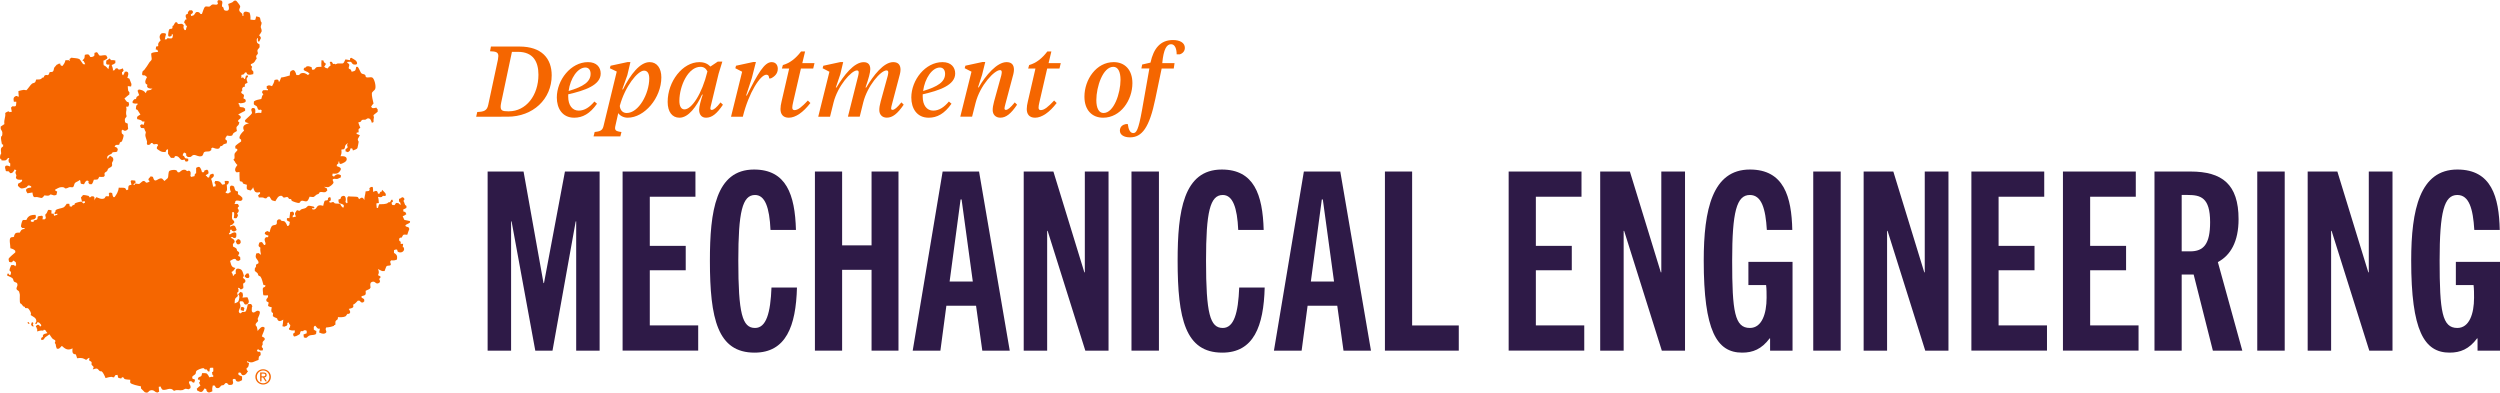 <?xml version="1.0" encoding="utf-8"?>
<!-- Generator: Adobe Illustrator 27.0.0, SVG Export Plug-In . SVG Version: 6.00 Build 0)  -->
<svg version="1.1" xmlns="http://www.w3.org/2000/svg" xmlns:xlink="http://www.w3.org/1999/xlink" x="0px" y="0px"
	 viewBox="0 0 1116.74 175.41" style="enable-background:new 0 0 1116.74 175.41;" xml:space="preserve">
<style type="text/css">
	.st0{fill:#F56600;}
	.st1{fill:#2E1A47;}
</style>
<g id="Text">
	<g>
		<g>
			<g>
				<path class="st0" d="M213.19,50.03c2.99-0.13,4.38-0.58,4.91-3.21l4.33-20.23c0.09-0.58,0.18-1.25,0.18-1.56
					c0-1.7-1.03-2.05-3.71-2.14l0.4-2.1h12.72c10,0,14.42,5.36,14.42,12.86c0,10.72-8.44,18.48-19.69,18.48H212.7L213.19,50.03z
					 M228.68,23.15l-4.82,22.77c-0.18,0.8-0.22,1.43-0.22,1.79c0,1.65,0.85,2.01,3.3,2.01h0.36c7.68,0,13.22-7.1,13.22-16.34
					c0-5.71-2.28-10.22-9.15-10.22H228.68z"/>
				<path class="st0" d="M253.82,42.13v1.07c0,3.75,1.79,6.21,4.69,6.21c2.63,0,4.87-1.52,7.01-4.06l1.16,0.98
					c-3.17,4.51-6.47,6.25-10.18,6.25c-5.36,0-7.77-4.24-7.77-9.02c0-7.81,6.25-15.81,13.93-15.81c3.84,0,5.67,2.28,5.67,5.09
					C268.33,38.02,261.27,40.43,253.82,42.13z M254,40.65c6.61-1.96,9.82-4.11,9.82-7.68c0-1.56-0.76-2.81-2.32-2.81
					C258.06,30.16,254.75,34.94,254,40.65z"/>
				<path class="st0" d="M278.28,39.94c3.39-6.79,7.63-12.19,11.92-12.19c3.3,0,5.22,2.77,5.22,6.79c0,9.24-7.55,18.04-15.05,18.04
					c-1.92,0-3.48-0.98-4.2-2.05l-1.21,5.36c-0.13,0.54-0.22,1.03-0.22,1.38c0.04,1.29,1.21,1.47,2.86,1.7l-0.49,1.96h-11.97
					l0.49-1.96c2.1-0.27,3.44-0.49,3.93-2.54l5.94-24.47l-3.08-1.47l0.31-1.12l7.63-1.65h1.25l-1.38,5.85l-2.28,6.38H278.28z
					 M276.85,47.31c0.18,1.83,1.25,3.17,3.08,3.17c5.36,0,10.05-8.57,10.09-15.4c0-2.32-0.85-3.53-2.32-3.53
					C284.89,31.55,279.22,38.51,276.85,47.31z"/>
				<path class="st0" d="M320.61,27.53h2.05l-1.65,5.36l-3.3,13.62c-0.22,0.85-0.4,1.56-0.4,1.92c0,0.45,0.22,0.67,0.62,0.67
					c0.85,0,2.1-0.98,3.93-3.35l1.07,1.03c-2.77,4.11-4.96,5.8-7.55,5.8c-2.01,0-3.08-1.43-3.08-3.57c0-1.38,0.8-4.38,1.61-6.74
					h-0.31c-2.5,5.4-6.07,10.31-10.09,10.31c-3.26,0-5.27-2.63-5.27-7.05c0-9.24,6.74-17.77,14.15-17.77c2.23,0,3.71,0.71,4.96,1.96
					L320.61,27.53z M316.01,31.9c-0.71-1.38-1.65-2.05-3.12-2.05c-5.45,0-9.38,8.39-9.42,15.22c0,2.28,0.76,3.79,2.28,3.79
					C308.95,48.87,313.55,42.04,316.01,31.9z"/>
				<path class="st0" d="M333.6,42.66c4.91-9.82,7.86-14.91,11.07-14.91c1.96,0,2.77,1.43,2.77,2.99c0,2.14-1.43,3.48-3.12,4.29
					h-0.76c0-0.85-0.22-1.65-1.25-1.65c-2.59,0-7.77,7.72-10.49,18.75h-5.27l4.96-20.09l-3.04-1.56l0.31-1.12l7.63-1.65h1.25
					l-1.83,7.19l-2.54,7.77H333.6z"/>
				<path class="st0" d="M354.31,45.57c-0.27,1.16-0.4,1.88-0.4,2.5c0,0.67,0.27,1.12,0.98,1.12c1.56,0,3.3-1.43,5.98-4.29
					l1.12,1.12c-3.17,4.15-6.61,6.56-9.64,6.56c-2.63,0-3.71-1.65-3.71-3.88c0-1.07,0.18-2.05,0.49-3.39l3.39-14.69h-3.26l0.45-1.56
					c3.26-0.94,5.76-2.99,8.13-6.07h1.79l-1.25,5.22h5.45l-0.58,2.41h-5.49L354.31,45.57z"/>
				<path class="st0" d="M386.95,39.09c3.17-5.4,7.77-11.34,12.05-11.34c2.32,0,3.26,1.34,3.26,3.39c0,0.58-0.13,1.43-0.27,1.96
					l-3.53,13.39c-0.22,0.85-0.4,1.56-0.4,1.92c0,0.45,0.22,0.67,0.62,0.67c0.85,0,2.05-0.98,3.97-3.35l1.03,1.03
					c-2.81,4.11-5,5.8-7.55,5.8c-2.05,0-3.35-1.38-3.35-3.39c0-1.07,0.18-2.19,0.62-3.84l3.17-11.52c0.13-0.58,0.22-1.12,0.22-1.47
					c0-0.58-0.22-0.89-0.8-0.89c-2.5,0-8.53,6.83-10.4,14.38l-1.56,6.3h-5.27l4.6-18.31c0.13-0.58,0.22-1.12,0.22-1.47
					c0-0.58-0.22-0.89-0.8-0.89c-2.41,0-8.57,6.83-10.45,14.38l-1.56,6.3h-5.27l5-20.09l-3.04-1.56l0.31-1.12l7.63-1.65h1.25
					l-1.29,5.45l-2.01,5.94h0.31c3.21-5.4,7.81-11.34,12.14-11.34c2.23,0,2.95,1.38,2.95,3.13c0,1.47-0.71,4.11-2.14,8.21H386.95z"
					/>
				<path class="st0" d="M412.17,42.13v1.07c0,3.75,1.79,6.21,4.69,6.21c2.63,0,4.87-1.52,7.01-4.06l1.16,0.98
					c-3.17,4.51-6.47,6.25-10.18,6.25c-5.36,0-7.77-4.24-7.77-9.02c0-7.81,6.25-15.81,13.93-15.81c3.84,0,5.67,2.28,5.67,5.09
					C426.68,38.02,419.63,40.43,412.17,42.13z M412.35,40.65c6.61-1.96,9.82-4.11,9.82-7.68c0-1.56-0.76-2.81-2.32-2.81
					C416.42,30.16,413.11,34.94,412.35,40.65z"/>
				<path class="st0" d="M438.69,33.42l-1.83,5.63h0.31c3.13-5.4,8.17-11.3,12.46-11.3c2.37,0,3.3,1.34,3.3,3.39
					c0,0.58-0.13,1.38-0.27,1.96L449.1,46.5c-0.22,0.85-0.4,1.56-0.4,1.92c0,0.45,0.22,0.67,0.62,0.67c0.85,0,2.05-0.98,3.97-3.35
					l1.03,1.03c-2.77,4.11-4.96,5.8-7.5,5.8c-2.05,0-3.39-1.38-3.39-3.39c0-1.07,0.18-2.19,0.62-3.84l3.21-11.61
					c0.13-0.58,0.22-1.12,0.22-1.47c0-0.62-0.22-0.94-0.8-0.94c-2.41,0-8.84,6.61-10.89,14.64l-1.56,6.16h-5.27l5-20.09l-3.04-1.56
					l0.31-1.12l7.63-1.65h1.25L438.69,33.42z"/>
				<path class="st0" d="M464.32,45.57c-0.27,1.16-0.4,1.88-0.4,2.5c0,0.67,0.27,1.12,0.98,1.12c1.56,0,3.3-1.43,5.98-4.29
					l1.12,1.12c-3.17,4.15-6.61,6.56-9.64,6.56c-2.63,0-3.71-1.65-3.71-3.88c0-1.07,0.18-2.05,0.49-3.39l3.39-14.69h-3.26l0.45-1.56
					c3.26-0.94,5.76-2.99,8.13-6.07h1.79l-1.25,5.22h5.45l-0.58,2.41h-5.49L464.32,45.57z"/>
				<path class="st0" d="M484.41,43.2c0-7.68,5.31-15.45,13.08-15.45c4.96,0,8.35,3.44,8.35,9.38c0,7.68-5.31,15.45-13.08,15.45
					C487.8,52.58,484.41,49.14,484.41,43.2z M500.53,35.65c0-3.62-1.12-5.8-3.21-5.8c-4.64,0-7.59,8.84-7.59,14.87
					c0,3.57,1.12,5.76,3.21,5.76C497.58,50.48,500.53,41.64,500.53,35.65z"/>
				<path class="st0" d="M510.21,28.82l3.71-0.85c1.38-6.38,4.46-10.09,10.04-10.09c3.13,0,5.31,1.25,5.31,3.48
					c0,1.38-0.85,2.46-2.23,2.9h-1.43c0-2.46-0.76-4.51-2.5-4.51c-1.92,0-3.35,2.1-3.93,8.44h5.49l-0.36,2.41h-5.4l-2.81,13.48
					c-2.68,13.04-6.03,17.28-11.34,17.28c-2.68,0-4.51-1.12-4.51-2.99c0-1.88,1.34-2.68,2.68-2.95h0.85
					c0.31,2.46,1.03,4.02,2.46,4.02c1.34,0,2.28-1.25,3.88-10.18l3.3-18.66h-3.57L510.21,28.82z"/>
			</g>
		</g>
		<g>
			<path class="st1" d="M257.38,156.63V98.91h-0.22l-10.36,57.72h-7.69l-10.59-57.72h-0.22v57.72h-10.48V76.62h16.05l8.91,49.81
				h0.22l9.36-49.81h15.49v80.01H257.38z"/>
			<path class="st1" d="M278.11,156.63V76.62h32.54v11.25h-20.39v21.95h16.05v10.92h-16.05v24.63h21.62v11.25H278.11z"/>
			<path class="st1" d="M356,128.44c-0.45,17.27-4.9,29.08-18.94,29.08c-16.49,0-19.95-15.04-19.95-41.12
				c0-21.95,2.56-40.67,19.72-40.67c14.38,0,18.28,11.14,18.72,26.97h-11.37c-0.45-10.03-2.45-15.6-6.91-15.6
				c-5.68,0-7.47,7.58-7.47,29.31c0,23.62,1.78,30.09,7.47,30.09c5.01,0,6.91-6.69,7.35-18.05H356z"/>
			<path class="st1" d="M389.32,156.63v-36.1h-13.15v36.1h-12.15V76.62h12.15v32.98h13.15V76.62h12.03v80.01H389.32z"/>
			<path class="st1" d="M438.79,156.63l-2.79-20.06h-13.26l-2.67,20.06H407.7l13.37-80.01h16.27l13.71,80.01H438.79z M424.19,125.76
				h10.36l-5.01-36.66h-0.45L424.19,125.76z"/>
			<path class="st1" d="M484.81,156.63l-16.83-53.49h-0.22v53.49h-10.47V76.62h13.26l13.82,45.02h0.22V76.62h10.59v80.01H484.81z"/>
			<path class="st1" d="M505.43,156.63V76.62h12.26v80.01H505.43z"/>
			<path class="st1" d="M564.93,128.44c-0.45,17.27-4.9,29.08-18.94,29.08c-16.49,0-19.95-15.04-19.95-41.12
				c0-21.95,2.56-40.67,19.72-40.67c14.38,0,18.27,11.14,18.72,26.97h-11.37c-0.45-10.03-2.45-15.6-6.91-15.6
				c-5.68,0-7.47,7.58-7.47,29.31c0,23.62,1.78,30.09,7.47,30.09c5.01,0,6.91-6.69,7.35-18.05H564.93z"/>
			<path class="st1" d="M600.14,156.63l-2.79-20.06H584.1l-2.67,20.06h-12.37l13.37-80.01h16.27l13.71,80.01H600.14z M585.55,125.76
				h10.36L590.9,89.1h-0.45L585.55,125.76z"/>
			<path class="st1" d="M618.64,156.63V76.62h12.15v68.76h20.84v11.25H618.64z"/>
			<path class="st1" d="M673.91,156.63V76.62h32.54v11.25h-20.39v21.95h16.05v10.92h-16.05v24.63h21.62v11.25H673.91z"/>
			<path class="st1" d="M742.33,156.63l-16.83-53.49h-0.22v53.49H714.8V76.62h13.26l13.82,45.02h0.22V76.62h10.59v80.01H742.33z"/>
			<path class="st1" d="M790.69,156.63v-5.46h-0.22c-3.57,4.79-7.47,6.35-12.26,6.35c-11.37,0-17.16-9.81-17.16-41.12
				c0-22.84,3.9-40.67,20.62-40.67c15.27,0,18.61,12.26,18.94,26.97h-11.37c-0.56-9.47-2.34-15.6-7.58-15.6
				c-5.91,0-7.91,7.47-7.91,29.31c0,22.73,1.11,30.09,7.91,30.09c5.35,0,7.47-6.35,7.47-13.48c0-1.78,0-4.01-0.22-5.68H781v-10.36
				h19.72v39.67H790.69z"/>
			<path class="st1" d="M809.97,156.63V76.62h12.26v80.01H809.97z"/>
			<path class="st1" d="M860,156.63l-16.83-53.49h-0.22v53.49h-10.47V76.62h13.26l13.82,45.02h0.22V76.62h10.59v80.01H860z"/>
			<path class="st1" d="M880.61,156.63V76.62h32.54v11.25h-20.39v21.95h16.05v10.92h-16.05v24.63h21.62v11.25H880.61z"/>
			<path class="st1" d="M921.51,156.63V76.62h32.54v11.25h-20.39v21.95h16.05v10.92h-16.05v24.63h21.62v11.25H921.51z"/>
			<path class="st1" d="M988.48,156.63l-8.58-33.99h-5.35v33.99H962.4V76.62h16.05c14.15,0,21.51,5.68,21.51,21.28
				c0,10.03-3.57,16.16-9.25,19.17l10.92,39.56H988.48z M978.34,112.28c6.02,0,8.91-3.23,8.91-13.04c0-11.03-4.23-12.15-10.03-12.15
				h-2.67v25.18H978.34z"/>
			<path class="st1" d="M1008.31,156.63V76.62h12.26v80.01H1008.31z"/>
			<path class="st1" d="M1058.35,156.63l-16.83-53.49h-0.22v53.49h-10.47V76.62h13.26l13.82,45.02h0.22V76.62h10.59v80.01H1058.35z"
				/>
			<path class="st1" d="M1106.71,156.63v-5.46h-0.22c-3.57,4.79-7.47,6.35-12.26,6.35c-11.37,0-17.16-9.81-17.16-41.12
				c0-22.84,3.9-40.67,20.62-40.67c15.27,0,18.61,12.26,18.94,26.97h-11.37c-0.56-9.47-2.34-15.6-7.58-15.6
				c-5.91,0-7.91,7.47-7.91,29.31c0,22.73,1.11,30.09,7.91,30.09c5.35,0,7.47-6.35,7.47-13.48c0-1.78,0-4.01-0.22-5.68h-7.91v-10.36
				h19.72v39.67H1106.71z"/>
		</g>
	</g>
</g>
<g id="Academic_Seal">
</g>
<g id="Paw">
	<g id="Paw_x5F_RGB_x5F__x5F_Orange_1_">
		<g>
			<g>
				<path class="st0" d="M14.3,143.86c0.03,0.1,0.52,0.26,0.55,0.37c0.1,0.33-0.01,0.46-0.18,0.55c0,0,0.31,0.89,0.37,1.1
					c-0.27-0.19-0.41-0.09-0.74-0.18c-0.05-0.24-0.35-0.41-0.37-0.55C13.83,144.63,14.24,144.19,14.3,143.86 M12.64,143.86
					c0.27,0.07,1.01,1.04,0,0.74C12.39,144.53,12.13,143.72,12.64,143.86 M105.85,142.76c0.01,0.06-0.14,0.64-0.18,0.92
					c1.25,0.98,3.23,2.23,2.03-0.74C106.91,142.83,106.55,142.86,105.85,142.76 M110.64,141.65c-0.72,0.69-1.22,1.4-1.84,2.21
					c0-0.01,0.37-0.37,0.37-0.37c0.66-0.22,1.15-0.33,2.21-0.37c-0.1-0.59-0.12-0.79-0.18-1.47
					C111.16,141.65,110.64,141.66,110.64,141.65 M107.51,137.42c0.08,0.32,0,0.77,0,1.11c1.82,0.46,1.15,0.93,1.66-0.92
					c-0.17-0.13-0.31-0.12-0.37-0.37c-0.31-0.09-0.5-0.03-0.74-0.18C108.02,137.15,107.62,137.33,107.51,137.42 M109.35,123.05
					c0.06,0.08,0,0.46,0,0.55c0.2,0.09,0.56,0.51,0.74,0.55c1.97,0.44,1.17-1.42,0.92-2.03c-0.16,0-0.6,0.07-0.74,0
					C110.04,122.42,109.57,122.74,109.35,123.05 M105.3,107.76c0.31,0.67,0.3,1.74,1.66,1.29c0.13-0.05,0.35-0.46,0.55-0.55
					c0-0.26-0.09-0.68,0-0.92c-0.17-0.13-0.61-0.68-0.74-0.74c-0.2-0.08-0.37,0.11-0.55,0C105.96,107.14,105.56,107.44,105.3,107.76
					 M130.9,99.1c0.56,1.03,1.1,1.69,1.29,3.13c0.18,0.03,0.46,0.35,0.55,0.37c1.03,0.19,1.69-0.55,2.21,0.74
					c0.31,0.77-0.05,2.18,0.92,1.66c0.28-0.15,0.32-1.67,0.37-2.03c-1.27-0.33-2.16-0.88-2.95-1.66c0.05-0.14,0.19-0.54,0.18-0.55
					C133.32,100.54,131.27,99.33,130.9,99.1 M95.16,95.97v0.37c-0.02-0.09-0.24,0.66-0.18,0.92c0.06,0.3,0.54,0.92,0.74,1.29h0.37
					c0.1,0.09,0.24,0.51,0.37,0.55c0.2,0.07,0.54-0.09,0.74,0c0.05-0.11,0.55-0.74,0.55-0.74c0.06-0.45-0.33-0.38-0.37-0.55
					c-0.12-0.45,0.22-0.71,0.18-0.92C97.49,96.54,96.03,95.57,95.16,95.97 M164.43,91.92c-0.1,0.2-0.51,0.41-0.55,0.55
					c-0.16,0.46-0.13,1.12-0.18,1.47c-0.63,0.21-1.26,0.49-1.84,0.74c0.47,0.75,0.69,1.42,1.47,1.84c3.33,1.8,1.67-2.83,1.47-4.61
					H164.43z M102.16,89.89c-0.05,0.14-0.44,0.46-0.55,0.55c0.42,0.85,0.58,1.92,1.84,1.47c0.36-0.13,0.31-0.55,0.55-0.74
					c-0.18-0.12-0.36,0.08-0.55,0c-0.44-0.17-0.5-1.15-0.92-1.29H102.16z M104.19,87.5c-0.09,0.24-0.33,0.25-0.55,0.37
					c0.16,0.41,0.11,0.74,0.18,1.11c0.3,0.03,0.18,0.22,0.37,0.37c0.09-0.08,0.61,0,0.74,0c-0.1-0.75-0.09-1.16-0.18-1.84
					C104.71,87.5,104.19,87.5,104.19,87.5 M164.98,84.18c-0.01,0.01,0.13,0.53,0.18,0.74c-0.2,0.04-0.29,0.34-0.37,0.37
					c-0.48,0.16-1.12,0.12-1.47,0.18c-0.14,1.72-0.63,2.5-0.55,3.87c-0.74-1.38-1.26-1.27-2.39-0.37c-0.18-0.22-0.31-0.79-0.55-0.92
					c-0.59-0.33-3.22-0.16-4.24-0.37c-0.04,0.2-0.34,0.29-0.37,0.37c-0.24,0.67,0,1.85,0,2.58c-0.03,0.01-0.37,0.18-0.37,0.18
					c-0.13-0.28-0.35-0.37-0.55-0.55c0.48-1.58,0.05-3.68-1.84-2.39c-0.24,0.15-0.17,0.73-0.37,0.92c-0.18,0.17-0.73,0.28-0.92,0.37
					c0.13,0.51-0.05,0.86,0.18,1.29c0.36,0.65,1.95,0.55,2.21,1.29c0.11,0.31-0.12,0.6,0,0.92c-0.06,0-0.51-0.04-0.55,0
					c-0.58-0.52-0.78-0.86-1.11-1.66c-0.62-0.09-1.65,0.03-2.39-0.18c-0.06-0.02-0.44-0.54-0.55-0.55c-0.7-0.12-0.94,0.43-1.66,0.18
					c-0.08-0.03-0.18-0.33-0.37-0.37c0.97-0.55,0.89-0.46,0.74-1.84l-0.55-0.18c-0.15,0.22-0.43,0.18-0.55,0.37
					c-0.11,0.16-0.05,0.81-0.18,0.92c-0.44,0.35-1.09-0.07-1.47,0.55c-0.16,0.25-0.48,1.74-0.55,2.03
					c-3.56-1.05-2.24,1.65-4.42,1.66c0,0-0.46-0.17-0.55-0.18v-0.37c0.25-0.09,0.66,0,0.92,0c-0.09-0.06,0.16-0.32,0.18-0.37
					c-0.18-0.15-0.28-0.1-0.37-0.37c-0.74-0.14-1.86-0.47-2.39-0.37c-0.35,0.06-0.82,0.75-1.11,0.92c-0.69,0.4-1.43,0.37-2.21,0.74
					c-0.14,0.06-0.37,0.51-0.55,0.55c-0.62,0.11-0.77-0.36-1.29-0.18c-0.06,0.02-0.32,0.48-0.37,0.55c-0.66,0.84-0.51,1.24,0,2.21
					c-0.43,0.1-0.84,0.2-1.47,0.37c0.09-0.2-0.07-0.54,0-0.74c0.02-0.06,0.48-0.32,0.55-0.37c-0.12-0.32,0.11-0.61,0-0.92
					c-0.04-0.11-0.47-0.37-0.55-0.55c-0.37,0.16-0.79,0.12-1.1,0.18c-0.09,0.74-0.29,2.02-0.37,2.76c-0.57,0-0.52-0.08-1.11,0
					c0.09,0.26-0.1,0.66,0,0.92c0.1,0.29,1,0.57,1.29,0.74c-0.01,0.03-0.07,1.03-0.18,0.74c-0.12,0.19,0.07,0.34,0,0.55
					c-0.04,0.1-0.45,0.38-0.55,0.55h-0.37c-0.28-0.59-0.4-1.02-0.74-1.47c-0.83-1.1-0.68-0.45-2.03-0.92
					c-0.06-0.02-0.32-0.54-0.37-0.55c-0.32-0.11-0.61,0.11-0.92,0c-0.1,0.2-0.51,0.42-0.55,0.55c-0.18,0.53,0.04,1.07-0.18,1.47
					c-0.37,0.64-1.25,0.39-1.84,0.74c-0.72,0.41-1.09,2.03-1.29,2.95c-1.47-0.69-0.57-0.69-2.03,0c0.06,0.32-0.09,0.42-0.18,0.74
					c0.77,0.55,0.78,0.6,1.66,0.74c-0.06,0.02-0.04,0.67-0.18,0.74c-0.22,0.09-0.68,0-0.92,0c-0.1,0.21-0.51,0.54-0.55,0.74
					c-0.17,0.74,0.33,1.51,0.37,2.03c0.02,0.37-0.2,0.55-0.18,0.74h-0.37c-0.39-0.13-0.73-1.18-1.11-1.29
					c-0.59-0.17-0.65,0.2-1.11,0.18c-0.47,1.59-0.6,1.46,0.55,2.39c-0.37,0.33,0.08,2.41,0.19,3.13c-0.28-0.27-0.64-0.47-0.92-0.74
					c0.38,0-1.01-0.15-0.55,0c-0.21,0.18-0.53,0-0.74,0.18v0.37c-0.58,1.66,0.52,1.86,1.1,3.32c-0.06,0.06,0.03,0.47,0,0.55
					c-0.09,0.22-0.98,0.48-1.1,0.74c-0.09,0.17,0.03,0.55,0,0.74c-0.03,0.17-0.54,0.86-0.55,0.92c-0.09,0.35,0.08,0.75,0,1.11
					c0.33,0.29,1.04,0.74,1.29,1.11c0.2,0.3,0.13,0.68,0.37,0.92c0.26,0.26,0.7,0.25,0.92,0.55c0.55,0.75,1.02,2.66,1.29,3.68
					c0.27,0.06,0.65,0.02,0.92,0.18c-0.08,0.07-0.13,0.47-0.18,0.55c-0.17,0.24-0.79,0.32-0.92,0.55c-0.33,0.57,0.06,2.01,0,2.95
					c0.34,0.14,0.09,0.01,0.18,0.37c0.74,0.02,1.15,0.13,2.03,0c-0.08,0.2,0.05,0.52,0,0.74c-0.16,0.58-1.24,1.01-0.55,2.03
					c0.1,0.15,0.69,0.2,0.74,0.37c0.26,0.88-0.62,1.36,0.18,1.84c0.22,0.13,1.02,0.32,1.29,0.37c-0.07,0.66-0.38,1.53,0,2.21
					c0.06,0.11,0.52,0.25,0.55,0.37c0.12,0.43-0.17,1.06,0,1.47c0.04,0.1,0.27,0.09,0.37,0.19c0.49,0.44,0.97,0.37,1.47,0.74
					c0.18,0.13,0.05,0.34,0.18,0.55c0.72,1.17,1.7,0.51,2.58,0c-0.1,1.28-0.15,1.76-0.37,2.95c0.13,0.03,1.11,0.27,0.92,0.18
					c0.51-0.33,1.09-0.22,1.29-0.92c0.05-0.2-0.1-0.57,0-0.74c0.09-0.17,0.67-0.07,0.74-0.18c0.07,0.15-0.04,0.4,0,0.55
					c0.03,0.12,0.54,0.5,0.55,0.55c0.06,0.29-0.25,1.06-0.18,1.11c-0.12,0.03-0.34,0.31-0.37,0.37c0.03,0.03,0,0.5,0,0.55
					c0.91,0.4,1.16,0.52,2.58,0.37c0,0.11-0.07,0.87,0,0.92c-0.15,0.22-0.52,0.37-0.74,0.55c0.06,0.17,0,0.55,0,0.74
					c0.27,0.1,0.24,0.3,0.37,0.55c1.01-0.19,1.07-0.17,1.66-0.55c0.17-0.12,0.8-0.39,0.92-0.55c0.32-0.47,0.07-1.01,0.55-1.29
					c0.23-0.14,0.65,0.07,0.92,0l0.37-0.37c0.96-0.22,0.61,0.07,1.29,0.18c-0.1,0.3,0,0.78,0,1.11c-0.51,0.18-1.05,0.37-1.47,0.55
					c0.03,0.3,0.18,1.29,0.18,1.29c0.29,0.04,0.58,0.29,1.1,0.18c0.25-0.05,0.67-0.59,0.92-0.74c1.15-0.73,1.81-0.29,3.13-0.74
					c0.07-0.03,0.17-0.33,0.37-0.37c-0.08-0.41,0.17-0.93,0-1.29h-0.18c-0.33,0-0.67-0.42-0.92-0.55c0-0.34,0.07-0.78,0-1.1
					c0.17-0.14,0.26-0.55,0.55-0.55h0.18c0.35,0.33,0.78,1.15,1.29,1.29c0.21,0.05,0.53-0.08,0.74,0c-0.22,0.67-0.15,0.93-0.37,1.66
					c0.66,0.29,1.77,0.9,2.76,0.37c0.89-0.49,0.27-1.2,0.18-1.66c-0.08-0.48,0.21-0.68,0.18-0.92c1.23-0.07,2.27-0.26,3.5-0.74
					c0.06-0.03,0.13-0.36,0.18-0.37h0.37c0.27-0.45-0.02-1.06,0.18-1.66c0.13-0.4,0.75-0.6,0.92-0.92c0.19-0.37,0.02-0.56,0.18-0.92
					c0.79,0.03,2.48,0.11,3.32-0.37c0.37-0.22,0.57-0.85,0.92-1.1c0.16-0.13,0.36,0.07,0.55,0c1.2-0.47,0.39-1.66,0-2.21
					c0.64-0.17,1.83-0.35,2.03-0.92c0.1-0.3-0.14-0.85,0-1.1h0.18c0.74-0.37,1.26-1.11,1.84-1.66c0.19,0.09,0.53-0.08,0.74,0
					c0.45,0.16,0.55,1.1,1.66,0.74c0.13-0.05,0.35-0.46,0.55-0.55c-0.17-0.28-0.01-0.68-0.18-0.92c-0.09-0.12-1.02-0.51-1.11-0.74
					c-0.08-0.2,0.12-0.37,0-0.55c1.73-0.45,2.06-0.37,1.84-2.39c0.62-0.39,1.23-0.49,1.84-0.92c0.19-0.14,0.15-0.41,0.37-0.55
					c-0.13-0.86-0.36-2.01,0.37-2.39c1.35-0.72,1.77,0.43,2.39,0.55c0.77,0.15,0.86-0.29,1.29-0.37c-0.05-0.44,0.22-0.3,0.18-0.74
					c-0.02-0.17-0.41-0.59-0.37-0.92c0.01-0.09,0.54-0.52,0.55-0.55c0.08-0.22-0.1-0.35,0-0.55c-0.29-0.14-0.79-0.38-1.1-0.55
					c0.54-1.16,0.47-1.56,0-2.76c0.6,0.33,1.19,0.65,1.84,0.92c-0.05,0.01,0.93,0.02,1.1,0c0.14-0.32,0.7-2.06,0.92-2.21
					c0.47-0.34,1.16-0.07,1.66-0.37c0.39-0.24,0.16-1.04,0-0.92c0.08-0.3-0.1-0.64,0-0.92c0.02-0.08,0.33-0.18,0.37-0.37
					c1.45,0.11,1.67,0,2.58-0.37c0.15-1.32,0.16-1.88-0.74-2.58c-0.09-0.07-0.52-0.26-0.55-0.37c-0.14-0.4,0.06-0.87,0-1.29
					c0.29-0.09,0.3,0.15,0.37-0.19c0.3,0.13,0.61-0.14,0.92,0c0.24,0.1,0.16,0.78,0.37,0.92c1.08,0.74,2.46,0.23,2.76-0.74
					c0.22-0.71-0.1-0.7-0.18-1.29h-0.37l0.18-1.47c-0.66,0.05-0.76,0.03-1.1,0c-0.12-0.32,0.11-0.61,0-0.92
					c-0.05-0.12-0.48-0.26-0.55-0.37c-0.2-0.32-0.02-0.57-0.18-0.92c0.2-0.11,0.33-0.5,0.55-0.55c0.12-0.04,0.43,0.08,0.55,0
					c0.34-0.25,0.54-1.16,0.92-1.29c0.41-0.16,1.21,0.02,1.66,0c0.29-1,0.62-1.79,0.92-2.58c-0.14-0.09-0.2-0.64-0.37-0.74
					c-0.36-0.21-0.83-0.19-1.11-0.37c-1.08-0.69,1.21-1.23,1.66-1.66c0.17-0.17,0-0.56,0.18-0.74c-0.2-0.05-2.5-0.51-2.58-0.55
					c-0.1-0.06-0.63-1.44-0.74-1.66c0.92-0.3,1.04-0.5,1.66-0.92c-0.27-0.24-0.25-0.7-0.55-0.92c-0.26-0.2-0.42-0.09-0.74-0.18
					c0.01-0.03-0.14-0.67-0.18-0.92c0.58-0.27,0.99-0.46,1.47-0.74c-0.1-0.27,0.09-0.66,0-0.92c-0.05-0.12-0.48-0.26-0.55-0.37
					c-0.25-0.4-0.4-1.1-0.55-1.47c-0.1,0.31-0.18-0.55-0.18-0.55c0.79-0.46,0.21-1.54-0.74-1.47l-0.37,0.37
					c-0.35,0.17-0.61,0.23-0.92,0.37c-0.01,0.03-0.02,1.2,0,1.11c0.11,0.23,0.47,0.37,0.55,0.55c0.18,0.39,0.07,0.76,0.18,1.1
					c-0.41-0.36-0.73-0.55-1.1-0.92c-0.32,0.11-0.61-0.12-0.92,0c-0.23,0.08-0.51,0.84-0.74,0.92c-0.32,0.11-0.61-0.12-0.92,0
					c-0.02-0.04-0.18-0.37-0.18-0.37c-0.09,0.28-0.18-0.7-0.18-0.74c0.04-0.04,0.54-0.33,0.55-0.37c0.13-0.47-0.22-0.7-0.18-0.92
					h-0.37c-0.25,0.08-0.48,0.93-0.74,1.11c-0.13,0.08-0.43-0.04-0.55,0c-0.13,0.03-0.6,0.51-0.74,0.55
					c-1.11,0.35-2.11,0.37-3.5,0.37c-0.33,0.68-0.31,0.66-0.55,1.66c-0.03,0-0.55-0.01-0.55,0c-0.04-0.44-0.18-1.32-0.18-2.03
					c0.41-0.14,0.57-0.09,1.1-0.18c-0.06-0.83-0.06-1.82-0.37-2.76c0.87,0.16,0.96,0.28,1.84,0l0.18-0.37c0.32-0.13,0.95,0,1.29,0
					c-0.03-0.17,0.25-0.36,0.18-0.74c-0.14-0.77-1.21-1.47-1.66-2.03c-0.2,0.27,0.01,0.46-0.18,0.74c-0.14,0.2-0.36,0.03-0.55,0.18
					c-0.22,0.16-0.38,0.7-0.55,0.92c-0.04-0.05-0.5-0.13-0.55-0.18c-0.16-0.16-0.12-0.49-0.18-0.74c-0.2-0.04-0.29-0.35-0.37-0.37
					c-0.69-0.24-1.06,0.24-1.47,0.37l-0.18-0.18c0.06-1.11-0.06-1.25-0.18-2.03c-0.14,0-0.62,0.07-0.74,0
					C165.57,83.68,165.08,83.88,164.98,84.18 M87.61,74.97c0.01,0.1,0,2.39,0,2.39c-0.09,0.14-0.47,0.22-0.55,0.37
					c-0.08,0.12-0.09,0.84-0.18,0.92c-0.28,0.22-0.46,0.1-0.92,0.18c0.23,0.12-0.44,0.22-0.55,0.18c-0.09-0.03-0.18-0.31-0.37-0.37
					c0.13-0.97,0.37-2.04-0.55-2.39c-0.37-0.14-0.43,0.26-0.92,0.18c-0.15-0.03-0.59-0.52-0.74-0.55c-1.46-0.32-2.08,0.66-2.76,1.11
					c-0.18-0.12-0.36,0.07-0.55,0c-0.28-0.11-0.48-0.8-0.74-0.92c-0.65-0.31-2.28-0.18-2.95,0.18c-0.88,0.47-0.41,2.45-0.92,3.32
					c-0.08,0.13-1.27,1.09-1.47,1.29c-0.21-0.2-0.9-1.05-1.1-1.11c-1.92-0.55-3.1,2.74-4.05-0.74c-0.1-0.01-0.71-0.28-1.11-0.18
					l-0.18,0.37c-0.61,0.39-1.12,1.19-0.18,1.66c0.16,0.07-0.26,0.2-0.18,0.37c-0.4,0.1-0.89,0.44-1.29,0.37
					c-0.47-0.1-0.42-0.91-1.47-0.74c-0.26,0.04-1.54,1.26-1.66,1.29c-0.41,0.09-1.27-0.12-1.84-0.18l-0.18,0.55
					c-1.46,0.38,0.12-0.75,0.37-0.92c-0.05-0.28-0.2-0.86-0.18-0.92c-0.74-0.11-0.96-0.08-1.66-0.18c-0.05,0.24-0.22,0.25-0.37,0.37
					c0.19,0.75,0.18,1.07,0.37,1.66c-0.47,0.21-1.09,0.11-1.29,0.55c-0.18,0.36-0.16,1.39-0.18,1.66c-0.37-0.11-0.37,0.29-0.74,0.18
					c-0.24-0.07-0.38-0.82-0.74-0.92c-0.96-0.29-1.83-0.06-2.76-0.18c-0.15,1.85-1.01,3.05-1.84,4.24c-0.09-0.06-0.47,0-0.55,0
					c-0.38-0.82-0.33-0.66-0.55-1.84c-0.31-0.09-0.29,0.14-0.37-0.18c-0.19,0.1-0.54-0.07-0.74,0c-0.09,0.02-0.18,0.3-0.37,0.37
					c0,0.01,0.02,0.86,0.18,0.55c-0.05,0.18-0.18,0.74-0.18,0.74c-0.43,0.06-0.89-0.14-1.29,0c-0.26,0.09-0.48,0.81-0.74,0.92
					c-1.35,0.59-2.52-0.19-3.5-0.55c-0.39,0.53-0.67,0.63-0.92,1.47c0.01-0.14,0.07-1.24,0-1.47c-0.03-0.11-0.34-0.14-0.37-0.37
					c-0.26,0.09-0.66-0.1-0.92,0c-0.14,0.05-0.48,0.41-0.74,0.55c-0.18-0.12-0.37-0.64-0.55-0.74c-0.27-0.14-2.18-0.49-2.58-0.37
					c-0.03,0.01-0.15,0.33-0.18,0.37c-1.08,0.94-0.52,0.72-0.37,1.84l0.18,0.74c0,0,0.86-0.02,0.55-0.18c0.21,0,0.52,0.01,0.74,0
					c0,0.06-0.03,0.73,0,0.74c-0.44-0.09-0.31,0.26-0.74,0.18c-0.15-0.03-0.59-0.71-0.74-0.74c-0.57-0.12-2.54,0.5-2.95,0.74
					c-0.18,0.1-0.05,0.42-0.18,0.55c-0.22,0.21-0.63,0.18-0.92,0.37c-0.12,0.07-0.25,0.51-0.37,0.55c-0.11,0.04-0.45-0.06-0.55,0
					c-0.13-0.34-0.28,0.01-0.37-0.18c-0.07-0.15,0-0.58,0-0.74c-0.32-0.08-0.1-0.07-0.18-0.37c-0.32,0-0.81,0.09-1.1,0
					c-0.41,0.57-0.86,1.34-1.47,1.66c-0.89,0.45-2.99,0.56-3.5,1.29c-0.2,0.27,0.01,0.46-0.18,0.74c-0.32-0.11-0.14,0.21-0.18,0.37
					c-0.47-0.14,0,0.55,0,0.55c0.48,0.14,0.6-0.2,1.11-0.18c0,0.02-0.01,0.55,0,0.55c-0.46,0.13-0.41,0.06-0.92,0.18
					c0.28,0.19-0.52,0.17-0.55,0.18l-0.18-0.92c-0.13-0.07-0.87,0.1-0.92,0c-0.16-0.31,0-1.12,0-1.47
					c-1.97-0.44-1.34-0.32-2.21,1.29c-0.03,0.06-0.55,0.54-0.55,0.55c-0.15,0.66,0.27,1.24,0.18,1.66c-0.05,0.2-0.49,0.37-0.55,0.55
					c-0.22-0.1-0.67,0-0.92,0c0.03-0.52,0.08-0.73,0.18-1.29c-0.16-0.13-0.33-0.11-0.37-0.37c-0.35,0.02-1.29,0.18-1.29,0.18
					c-0.01,0.01-0.52,0.15-0.55,0.18c-0.26,0.25-0.11,1.03-0.37,1.29c-0.37,0.36-1.09,0.22-1.47,0.55c-0.13,0.1,0,0.47-0.18,0.55
					c-0.26,0.1-0.67-0.1-0.92,0c0.19-0.09-0.37-0.37-0.37-0.37c0.03-0.06,0.37-0.55,0.37-0.55c0.66-0.2,1.3-0.1,1.66-0.55
					c0.03-0.05,0.37-0.55,0.37-0.55c0.06-0.28-0.18-1.11-0.18-1.11c-1.74,0-2.75,0.21-3.68,1.47c-0.16,0.2-0.16,0.64-0.37,0.74
					c-0.56,0.25-1.21-0.08-1.66,0.19c-0.24,0.13-0.93,2.33-0.74,2.95c0.04,0.13,0.46,0.36,0.55,0.55c0.33,0,0.77-0.08,1.11,0
					c-0.02,0.03-0.22,0.36-0.18,0.37c-1.41,0.25-1.46,0.56-2.03,1.66c-1.84,0-2.12,0.15-2.58,1.47v0.37
					c-0.37,0.3-1.08,0.09-1.47,0.37c-0.9,0.63-0.18,3.21-0.18,4.79c0.8,0.22,1.94,0.59,2.21,1.29c0.07,0.2-0.12,0.37,0,0.55
					c-0.43,0.3-2.87,2.46-2.95,2.76c-0.17,0.59,0.13,0.97,0.18,1.47c0.24-0.01,0.61,0.28,1.11,0.19c0.39-0.08,0.48-0.57,0.74-0.74
					c0.01,0,0.82,0.29,0.55,0.37c0.11,0.09,0.49,0.24,0.55,0.37c0.21,0.41,0.04,0.73,0.18,1.29c-0.25,0.05-0.27,0.35-0.37,0.55
					c-0.2-0.1-0.42-0.51-0.55-0.55c-0.39-0.13-0.89,0.06-1.29,0c-0.2,0.6-0.83,1.7-0.74,2.39c0.01,0.11,0.52,0.47,0.55,0.55
					c0.28,0.62-0.05,0.63,0,1.29c-0.24-0.12-0.15,0.28-0.55,0.18c-0.05-0.01-0.21-0.33-0.37-0.37c0.73-0.28-1.03-0.28-0.55-0.18
					l-0.18,0.74c0.74,0.45,2.08,0.77,2.58,1.47c0.28,0.39,0.19,0.99,0.55,1.29c0.58,0.48,1.29,0.2,1.47,1.1
					c0.21,1.05-0.52,1.36-0.37,2.21c0.08,0.47,0.92,0.73,1.11,1.1c0.14,0.29,0.35,1.32,0.37,1.47c0.07,0.83-0.21,2.89,0.18,3.87
					h0.18c0.55,0.28,0.96,1.29,1.47,1.47h0.37c0.09,0.08,0.06,0.48,0.18,0.55c0.41,0.21,0.86-0.05,1.29,0.18
					c0.34,0.19,1.83,2.29,1.11,2.95c0.92,0.72,2.77,1.19,2.58,2.95c-0.01,0-0.48,0.76-0.55,0.92c0.23-0.12,0.14,0.28,0.55,0.18
					c0.2-0.05,0.25-0.54,0.37-0.74c0.14,0,0.61,0.07,0.74,0c0.39,0.37,1.88,1.5,0.55,1.84c-0.13-0.16-0.37-0.67-0.55-0.74
					c-0.21-0.08-0.55,0.09-0.74,0c-0.09,0.18-0.41,0.43-0.55,0.55c0,0,0,0.67,0.18,0.37c0.13,0.42,0.08,0.3,0.18,0.74
					c0.37-0.17,0.18,1.29,0.18,1.29c1.11-0.36,1.51-0.46,2.76-0.37c0.03-0.06,0.15-0.36,0.18-0.37c0.17-0.05,0.9,0.14,0.74,0.19
					c0.28,0.47,0.6,0.87,0.92,1.29c-0.85,0.25-1.83,0.28-2.03,1.11c-0.03,0.09,0.05,0.47,0,0.55c-0.12,0.18-0.67,0.34-0.74,0.55
					c-0.1,0.26,0.09,0.66,0,0.92c0.33-0.16,0.62-0.02,0.92-0.18c0.34-0.2,0.6-0.86,0.92-1.11c0.62-0.51,1.23-0.78,1.84-1.29
					c0.43,0.62,0.93,1.49,1.47,2.03c0.22,0.22,0.98,0.45,1.11,0.74c0.21,0.53-0.22,0.68-0.18,1.1l0.37,0.55
					c0.27,1.35,0.07,1.01,0.55,2.03c0.2-0.08,0.52,0.05,0.74,0c0.51-0.14,1.07-0.96,1.47-1.29c1.39,1.26,2.56,2.26,4.79,1.11
					c-0.12,1.09-0.24,2.18,0.74,2.58c0.29,0.12,0.56-0.05,0.74,0.18c0.13,0.17,0.47,1.45,0.55,1.66c2.09-0.31,2.64-0.06,4.05,0.74
					c0.28-0.18,1.04-1,1.47-0.92c0,0-0.14,0.89-0.18,1.1c0.13,0.09,1.03,0.6,1.1,0.74c0.15,0.29-0.07,0.78,0,1.11
					c0.07,0.32,0.88,0.9,0.92,1.11c0.07,0.43-0.27,0.68-0.37,1.11c0.51-0.11,1.28-0.46,1.84-0.37c0.52,0.08,0.91,0.87,1.29,1.11
					c0.29,0.18,0.59-0.01,0.92,0.18c0.5,0.29,1.43,2.22,1.66,2.95c0.7-0.23,1.97-0.55,2.76-0.55c0.23-0.01,0.63,0.37,1.11,0.18
					v-0.18c0.3-0.16,0.33-0.59,0.55-0.74c0.3-0.21,0.57,0,0.92-0.18c0.55,1.83-0.17,1.16,1.66,1.66c0.04-0.06,0.29-0.53,0.37-0.55
					c0.21-0.09,0.35,0.1,0.55,0c0.16,0.13,0.37,0.64,0.55,0.74c0.51,0.28,2,0.3,2.58,0.37c0.06,0.41-0.14,0.89,0,1.29
					c0.28,0.78,3.7,1.42,4.79,1.66c0.08,0.32-0.09,0.59,0,0.92c0.01,0.03,1.61,1.63,1.66,1.66c1.62,0.73,1.67-0.52,2.4-0.74
					c1.47-0.46,2.02,0.42,2.58,0.74c0.3,0.17,0.58,0.02,0.92,0.18c0.1-0.27,0.3-0.25,0.55-0.37c-0.14-1.03-0.09-1.59-0.18-2.21
					c0.29,0.07,0.44-0.1,0.74-0.18c0.16,0.28,0.62,1.36,0.92,1.47c1.04,0.39,2.41-0.35,3.13-0.37c1.24-0.05,1.39,0.41,2.03,0.92
					c1.73-0.76,1.87-0.04,3.87-0.37c0.18-0.03,1-0.54,1.11-0.55c0.64-0.1,1.26,0.25,1.66,0.18c0.17-0.03,0.54-0.47,0.74-0.55
					c-0.09-0.33,0.08-0.6,0-0.92c-0.02-0.07-1.84-2.68,0.55-2.03c0.08,0.02,0.41,0.52,0.55,0.55c0.37,0.07,0.56-0.22,0.74-0.18
					c-0.19-0.15,0.15-0.79,0.18-0.92c-0.21-0.11-0.08-0.32-0.18-0.37c-0.33-0.16-0.61-0.11-0.92-0.19c0.02-0.37-0.2-0.55-0.18-0.74
					c0.05-0.66,1.16-1,1.47-1.47c0.23-0.37,0.13-0.9,0.37-1.29c0.28-0.47,2.45-1.42,3.32-1.29c0.09,0.01,0.51,0.53,0.55,0.55
					c0.19,0.06,0.56-0.1,0.74,0c0.25,0.14,0.47,0.81,0.74,0.92c0.14,0.05,0.41-0.09,0.55,0c0.16-2.08,0.07-1.6,1.66-1.66
					c-0.02,0.49,0.12,1.18,0,1.66c-0.01,0.02-0.52,0.34-0.55,0.37c0.33,1.24-0.07,0.88,0.74,1.66c-0.2,0.06-0.29,0.34-0.37,0.37
					c-0.29,0.09-0.63-0.09-0.92,0c0.29,0.11-0.71,0.18-0.74,0.18c-0.05-0.13-0.08-0.4-0.18-0.55c-0.92-1.36-0.68-1.29-2.95-1.29
					c-0.13,0.36-0.13,0.96-0.37,1.29c-0.21,0.26-0.85,0.32-1.11,0.55c-0.28,0.24-0.17,0.18-0.37,0.55c0.01,0,0,0.52,0,0.55
					c0.13,0,0.63-0.08,0.74,0c-0.01,0.06,0.13,0.64,0.19,0.92c-0.91,0,0.07,1.44,0.18,1.66c-0.6,0.47-1.1,0.96-1.66,1.47
					c0.1,0.32,0.23,0.4,0.18,0.74c1.92,1.12,2.3,0.92,3.32-0.92c0.12,0.15,0.61,0.2,0.74,0.37c0.16,0.22,0.03,0.5,0.18,0.74
					c0.74,1.2,1.64,0.62,2.58,0.18c-0.16-1.39-0.03-1.64,0.18-2.58c0.18,0.1,0.54-0.09,0.74,0c0.28,0.11,0.52,1,0.92,1.11
					c1.39,0.34,1.58-0.7,2.21-1.11c0.32-0.21,0.59-0.02,0.92-0.18c0.32-0.17,0.63-0.71,0.92-0.92c0.15,0.07,0.4-0.04,0.55,0
					c0.29,0.07,0.52,0.63,0.74,0.74c0.62,0.29,0.97,0.03,1.66,0c0.03-0.13,0.36-0.52,0.37-0.55c0.25-1-0.57-1.48,0.18-2.03
					c0.19,0.09,0.53-0.07,0.74,0c0.29,0.1,0.34,0.77,0.55,0.92c0.98,0.72,1.79,0,2.58-0.37c-0.02-0.54,0-1.12,0-1.66
					c-0.42-0.17-1.51-0.5-1.66-0.92c-0.07-0.21,0.09-0.55,0-0.74c0.48,0.13,0.41-0.31,0.92,0c0.61,0.36,0.25,1.2,1.47,1.11
					c0.72-0.06,1.4-0.86,1.66-1.47c0,0,0.46-0.25,0.18-0.37c-0.3-0.14-0.66-0.73-0.55-1.29c0.01-0.09,0.5-0.31,0.55-0.37
					c0.43-0.58,0.33-1.03,0.55-1.84c-0.16-0.13-0.33-0.11-0.37-0.37c-0.06,0-0.51,0.03-0.55,0v-0.55c2.52,1.17,2.8,0.14,5.16-0.55
					c0.05-0.33,0.02-1.05,0.18-1.47c0.07-0.21,0.66-0.47,0.74-0.74c0.1-0.37-0.07-0.73,0-1.11c-0.17-0.13-0.31-0.12-0.37-0.37
					c-0.25,0-0.71,0.09-0.92,0c-0.13-0.06-0.29-0.7-0.37-0.74c0.17-0.01,0.43-0.28,0.55-0.37c1.02,0.69,0.62,0.6,2.03,0.55
					c-0.05-0.44,0.22-0.3,0.18-0.74c-0.02-0.19-0.54-0.66-0.55-0.74c-0.13-0.65,0.29-0.82,0.37-1.11c0.08-0.36-0.1-0.76,0-1.11
					c0.1-0.4,0.68-0.77,0.92-1.1c-0.08-0.13,0.03-0.42,0-0.55c-0.1-0.42-0.94-0.71-1.29-0.92c0.45-1.54,1.01-2.03,1.29-3.87
					c-0.15-0.04-0.49-0.36-0.55-0.37c-1.1-0.25-1.65,0.87-2.21,1.29c-0.1,0.07-0.3,0.46-0.37,0.55c-0.08-0.37-0.21-1.25-0.37-1.84
					c-0.05-0.15-0.53-0.59-0.55-0.74c-0.18-1.09,0.9-1.24,1.1-2.03v-0.18c-0.03,0.14-0.23-0.54-0.18-0.74
					c0.06-0.3,1.51-2.83,0.74-3.32c-1.09-0.69-1.76,0.4-2.39,0.55c-0.11,0.02-0.46-0.05-0.55,0c-0.05-0.2-0.34-0.29-0.37-0.37
					c-0.2-0.58,0-1.59,0-2.21c0.1,0.33,0.18-0.18,0.18-0.18c-0.63-1.39-0.5-1.04-2.03-0.92c-0.17,0.64-0.55,3-1.1,3.32
					c-0.44,0.24-1.05-0.01-1.47,0.18c-0.09,0.03-0.52,0.54-0.55,0.55c-0.4,0.09-0.54-0.23-0.74-0.18c0.21,0-0.18-0.55-0.18-0.55
					c-0.05-0.67,0.68-1.81,0.74-2.21c0.09-0.74-0.28-1.35-0.37-1.84l0.18-0.55c0.34,0.07,0.76-0.12,1.1,0
					c0.86,0.29,0.56,1.93,2.03,1.29c1.45-0.65,0.58-2.22,0.18-3.13c-0.97,0.07-1.38,0.06-2.21,0.18c0.36-1.25,0.24-1.12,0-2.21
					c-0.17-0.02-0.61-0.24-0.92-0.37c0,0-1.23,1.19-0.92,1.29c0.79,0.24,0.36,2.35,0,2.95c-0.27,0.43-1.16,0.71-1.66,0.92
					c0.14-2.36-0.07-1.85,1.47-3.32c-0.22-0.68-0.17-0.85-0.37-1.47c0.09-0.07,0.5-0.26,0.55-0.37c0.16-0.36-0.16-0.54,0.18-0.74
					c0,0-0.34-0.96-0.37-1.1c0.18,0.11,0.55,0.06,0.74,0.18c0.12,0.07,0.25,0.51,0.37,0.55c0.2,0.06,0.89-0.14,0.74-0.18
					c0.03-0.11,0.51-0.26,0.55-0.37c0.19-0.56-0.2-1.47,0-2.03c0.14-0.41,1.14-0.24,0.92-1.47c-0.07-0.41-0.82-0.84-1.1-1.11
					c0.55-1.2,0.55-0.72,0.18-1.84c-0.27-0.83-0.51-1.72-1.29-2.03c-2.02-0.79-2.28,0.35-2.03,2.03c-0.13,0.1-0.88,0.42-0.92,0.55
					v0.37h-0.37c-0.14-0.5-0.03-0.85-0.37-1.11l-0.18-0.18c0.09-0.09-0.05-0.43,0-0.55h0.18c0.71-0.36,1-1.05,1.47-1.66
					c-1.81-0.33-1.81-1.14-2.39-3.13c0.44-0.21,1.38-0.9,1.84-0.92c0.98-0.05,0.75,0.51,1.11,0.74c0.33,0.21,0.56-0.03,0.92,0.18
					c0.23-0.16,0.48-0.43,0.74-0.55c-0.14-0.54,0.05-0.91-0.18-1.29c-0.03-0.04-0.74-0.37-0.74-0.37c-0.17-0.69,0.51-0.67,0.37-1.47
					c-0.07-0.41-0.72-0.63-0.92-0.92c-0.17-0.24-0.05-0.51-0.18-0.74c-0.32-0.52-1.12-0.81-1.66-1.11c0.08-0.36-0.1-0.76,0-1.11
					c0.06-0.2,0.7-0.65,0.74-0.92c0.1-1.02-0.97-1.57-1.66-1.84c-0.37-0.15,0.51-0.41,0.74-0.37l0.37,0.37
					c1.63,0.44,1.33-1.15,1.29-2.02c-0.24-0.04-0.27-0.33-0.37-0.37c-0.9-0.31-2.07,0.71-2.58,0.92l-0.37-0.55
					c0.03-0.11,0.51-0.27,0.55-0.37c0.1-0.31,0-0.78,0-1.11c0.28,0.12,0.1-0.3,0.55-0.18c0.07,0.02,0.27,0.49,0.37,0.55
					c0.94,0.58,1.32,0.12,2.03-0.37c-0.75-1.87-0.77-2.61-2.95-1.47c0.03-0.02,0-0.52,0-0.55c0.73-0.32,1.09-0.26,1.47-0.92
					c0.05-0.09,0.26-0.14,0.37-0.18c-0.09-0.2,0.07-0.54,0-0.74c-0.13-0.36-0.83-0.71-0.92-1.1c-0.24-1.07,0.16-1.86,0-2.95
					c0.18,0.1,0.36-0.31,0.74,0c0.39,0.33,0.05,1.85,0,2.58c0.35-0.05,0.67,0.23,1.29,0c0.06-0.03,0.13-0.36,0.18-0.37
					c0.01-0.17,0.52-0.48,0.37-1.11c-0.01-0.05-0.39-0.42-0.37-0.55c0.04-0.27,0.82-0.45,0.74-1.47c-0.05-0.6-0.67-0.43-0.37-1.29
					c0.01-0.05,0.49-0.46,0.55-0.55c0,0-0.04-0.48-0.18-0.18c-0.11-0.06-0.2-0.67-0.37-0.74c-0.37-0.14-1.07,0-1.47,0v-0.37h0.18
					c0.03-0.13,0.09-0.84,0.18-0.92c0.79-0.7,1.64,0.08,2.58-0.18c0.1-0.03,0.37-0.47,0.55-0.55c0-0.17-0.07-0.59,0-0.74
					c-0.61-0.75-1.14-1.16-2.03-1.66c0-0.23,0.11-0.92,0-1.11c-0.22-0.36-0.58-0.12-0.92-0.37c-0.42-0.31-0.6-1.31-0.74-1.84
					c-0.2-0.05-0.29-0.35-0.37-0.37c-2.3-0.79-1.44,1.87-1.11,2.76c-0.32,0.11-0.34,0.01-0.55,0.18c-0.72,0.56-0.62,0.49-1.66,0.18
					c0.14-0.22-0.39-0.25-0.18-0.37c1.04-0.63,0.61-1.81,0.55-3.32l0.55-0.18c0.93-1.63,0.17-1.53-1.47-1.47
					c0.13,1.85,0.39,1.32-1.1,1.66c-0.96-1.4-1.33-1.66-3.13-1.66c-0.07,0.16-0.22,0.71-0.37,0.92c0.07,0.11,0.52,0.48,0.55,0.55
					c-0.1,0.07,0,0.78,0,0.92c-0.51,0.1-0.73,0.01-1.11,0.18c-0.27-1.04-0.47-2.63-0.92-3.5c0.54-0.43,0.89-0.71,1.29-1.29
					c-0.15-0.25-0.13-0.67-0.18-0.92c-0.13-0.02-0.94-0.13-0.74,0c-0.56,0.3-0.59,0.05-0.92,0.55c-0.08,0.11-0.36,0.98-0.37,1.1
					c-0.21-0.05-0.73-0.19-0.74-0.18c-0.11-0.15-0.22-0.45-0.37-0.55c-0.2,0.13-0.3-0.32-0.37-0.37c1.37-0.77,1.41-0.53,1.11-2.03
					c-0.24-0.04-0.27-0.33-0.37-0.37c-0.23-0.08-0.86,0.15-0.74,0.18h-0.37c-0.27,0.09-0.25,0.81-0.55,0.92
					c-0.2,0.06-0.55-0.1-0.74,0c-0.23-0.86-0.56-2.11-1.29-2.39c-0.2-0.08-0.37,0.11-0.55,0C88.26,74.75,87.78,74.89,87.61,74.97
					 M148.03,49.92c-0.02-0.01-1.31,0.31-1.84,0.37c0.03,0.18-0.17,0.66,0.18,0.55c0.21,0.26,0.36,0.61,0.55,0.92
					c1.04-0.16,0.95,0.35,1.66-0.74l0.37-0.18c0.04-0.15-0.11-0.77-0.18-0.55C148.46,50.17,148.64,49.94,148.03,49.92 M156.51,25.97
					c-0.21,0.32-0.09,0.49-0.18,0.92c-0.84-0.22-1.19-0.15-2.03-0.37c-1.12,2.41-0.72,1.73-3.5,1.84l-0.92,0.37
					c-0.14,0.03-0.33-0.16-0.18-0.18c-0.26-0.12-0.67,0.11-0.92,0c-0.24-0.1-0.28-1.27-1.29-0.92c-0.02,0.01-0.44,0.7,0,0.55
					c0,0,0.14,0.9,0.18,1.11c-0.85,0.6-0.71,0.39-1.29,1.29c-0.55-0.16-0.74-0.13-1.11-0.37c-0.7-0.47-0.33-0.87-0.18-0.74
					c0.06-0.41,0.54-0.39,0.37-1.11c-0.04-0.17-0.64-0.4-0.74-0.55c-0.16-0.23-0.1-0.44-0.18-0.74c-0.06,0.01-0.65-0.14-0.92-0.18
					c-0.07,0.92-0.15,1.86,0,2.95c-0.45,0.05-1.6-0.02-2.21,0.18c-0.27,0.08-0.84,0.89-1.11,1.11c-0.23-0.1-0.68,0-0.92,0
					c-0.09-0.3-0.12-0.63-0.18-1.11c-0.52-0.13-1.27-0.63-2.21-0.37c-0.12,0.03-0.49,0.53-0.55,0.55h-0.37
					c-1.33,1.3,0.73,1.59,1.47,2.03c0.23,0.13,0.51,0.59,0.74,0.74c-0.31,0.21-0.51,0.34-0.74,0.55c-0.81-0.57-1.7-1.24-3.13-0.74
					c-0.31,0.1-0.61,0.65-0.92,0.74c-0.35,0.09-0.75-0.07-1.1,0c-0.19-0.73-0.59-2.18-1.47-2.21c-0.29-0.01-0.54,0.29-0.92,0.37
					c-0.05,0.2-0.35,0.29-0.37,0.37c-0.17,0.49-0.15,1.29-0.18,1.66c-1.35,0.35-2.26,0.74-3.87,0.92c-0.27,0.72-0.45,1.21-0.74,1.84
					h-0.37V36.1c-0.31-0.89-1.21-0.5-1.84-0.37c-0.24,1.41-0.6,1.69-1.11,2.76c-1.57-0.52-1.22-0.49-2.39,0c0,0.33,0.07,0.77,0,1.11
					l0.55,0.18c-0.01,0,0,0.52,0,0.55c-0.93-0.14-1.45-0.03-2.21,0c-0.07,0.41-0.51,0.36-0.37,1.11c0.01,0.04,0.58,0.72,0.55,0.74
					c-0.52,0.22-0.78,1.47-0.92,2.03c-1.52,0.39-2.24,0.34-3.31,1.1c0.06,0.42-0.14,0.89,0,1.29c0.13,0.35,1.05,0.62,1.29,0.92
					c0.29,0.36,0.35,1.23,0.74,1.47c0.42,0.27,0.82-0.06,1.11,0c0.04,0.01,0.2,0.34,0.37,0.37c-0.01,0.01-0.33,1.09-0.18,1.11
					c-1.23-0.14-1.59-0.12-2.76,0.18c0.08-0.86,0.29-2.11-0.55-2.39c-0.21-0.07-0.55,0.09-0.74,0c-0.05,0.2-0.34,0.29-0.37,0.37
					c-0.29,0.85,0.4,1.2,0.18,2.03c-0.12,0.44-2.63,2.51-3.13,3.13c0.22,0.21,0.09,0.34,0.18,0.74c0.44,0.12,1.19,0.46,1.66,0.55
					c-2.12,0.52-3.16,1.28-2.21,3.32c-0.64,0.46-2.22,2.16-2.03,3.32c0.04,0.25,0.67,0.55,0.74,0.74c0.07,0.2-0.09,0.54,0,0.74
					c-0.4,0.23-2.49,1.77-2.58,2.03c-0.13,0.33,0.07,0.75,0,1.11c0.08,0.02,0.6,0.1,0.74,0.18c0.14,0.08,0.08,0.48,0.19,0.55
					c-0.29,0.5-1.15,1.15-1.29,1.66c-0.21,0.77,0.35,2.15-0.37,2.39c-0.41,0.13,0.55,1.11,0.55,1.11v0.18
					c0.13,0.06,0.48,0.64,0.55,0.74c0.19,0.26,0.32,0.34,0.55,0.55c-0.39,0.57-1.34,1.53-0.92,2.76c0.04,0.13,0.45,0.35,0.55,0.55
					c0.51-0.09,0.91-0.17,1.29-0.18v1.84c0.04-0.4,0.01,1.93,0.18,2.21c0.11,0.19,0.89,0.21,1.1,0.37c0.13,0.09,0.2,0.63,0.37,0.74
					c0.42,0.26,1.26,0.42,1.66,0.55c0,0.48-0.17,1.39,0,1.84c0.2,0.54,1.08,0.49,1.66,0.74c0.18-0.27,0.52-0.47,0.74-0.74
					c0.17-0.22,0.24-0.52,0.37-0.74c0.15,0.44,0.55,1.74,0.92,2.03c0.64,0.5,1.32,0.3,2.21,0.18c-0.08,0.13,0.03,0.41,0,0.55
					c-0.05,0.2-0.77,0.77-0.92,0.92c0.17,0.24,0.27,0.69,0.37,0.92c0.6,0,1.13-0.08,1.84,0c0.29,0.03,0.74,0.53,1.47,0.37
					c0.16-0.04,0.58-0.69,0.74-0.74c0.2-0.07,0.54,0.08,0.74,0c1.05,1.49,0.37,1.57,2.58,2.03c0.62-0.88,1.17-2.76,2.95-2.39
					c0.1,0.02,0.54,0.69,0.74,0.74c0.69,0.14,1.06-0.4,1.84-0.18c0.18,0.05,0.39,0.63,0.55,0.74c0.29,0.18,0.59-0.01,0.92,0.18
					c0.18,0.1,0.21,0.63,0.37,0.74c0.32,0.22,2.6,1.12,3.32,0.92c0.32-0.1,0.51-0.82,0.92-0.92c0.98-0.25,1.44,0.42,2.39,0.18
					c0.65-0.17,1.06-1.44,1.29-2.03c2.52,0.34,1.69,0.06,3.13-0.92c0.29-0.21,0.65-0.17,0.92-0.37c0.16-0.13,0.36-0.68,0.55-0.74
					c0.75-0.25,1.62,0.19,2.39,0c0.32-0.09,0.66-0.57,0.92-0.74c-0.06-0.3-0.2-0.83-0.18-0.92c-0.44-0.2-0.91-0.55-1.29-0.74
					c0.62,0.05,1.47,0.24,1.84,0.18c0.65-0.1,2.28-1.36,2.39-2.03c0.09-0.6-0.85-1.33,0-1.66c0.45-0.18,1.17,0.07,1.66,0
					c0.43-0.07,1.27-0.59,1.66-0.74c-0.09-0.24,0-0.66,0-0.92c-1.25-0.59-1.5-0.64-2.76,0.18l-0.18,0.37
					c-0.65,0.11-0.52-0.34-0.92-0.37c0.05-0.28,0.19-0.86,0.18-0.92c1.46,0.14,2.16,0.14,2.95-0.74c1.39-1.57,0.61-2.01-1.1-2.58
					c0.1-0.21-0.09-0.34,0-0.55c0.07-0.21,0.66-0.53,0.74-0.74c0.07-0.21-0.09-0.54,0-0.74h0.37c0.04,0.02,0,0.67,0,0.74
					c0.24,0.12,0.43,0.12,0.55,0.37c0.99-0.33,2.65-0.98,2.76-2.03c0.16-1.58-1.76-1.54-2.76-1.47c0.43-1.05,0.56-1.62,0.37-2.95
					c0.44-0.16,0.64-0.09,1.11-0.18c0.04-0.2,0.34-0.29,0.37-0.37c0.33-0.98-0.05-0.93,0.55-1.66c0.23-0.29,0.63-0.49,0.92-0.74
					c-0.05,0.16-0.36,0.64-0.37,0.74c-0.09,0.61,0.35,0.77,0.19,1.29c-0.06,0.18-0.77,0.6-0.92,0.74c0.08,0.24,0,0.66,0,0.92
					c0.9,0.17,0.81,0.83,1.84-0.18c0.33-0.33,0.18-0.61,0.37-1.11c0.17,0.11,0.54-0.08,0.74,0c0.14,0.06,0.31,0.77,0.37,0.92
					c0.73-0.35,1.68-0.44,2.02-1.11c0.08-0.17,0.57-2.62,0.55-2.76c-0.03-0.31-0.5-0.59-0.37-1.29c0,0,0.84-1.46,0.92-1.66
					c-0.64-0.17-0.79-0.41-1.47-0.55c0.1-0.06-0.1-0.5,0-0.55c0.27-0.16,0.64-0.12,0.92-0.18c-0.01-0.21-0.12-1.11,0-1.47
					c0.05-0.16,0.6-0.44,0.74-0.55c-0.43-0.91-0.54-1.44-0.92-2.39c0.4-0.19,0.74-0.13,1.11-0.37c0.14-0.1,0.38-0.67,0.55-0.74
					c0.58-0.24,1.14-0.01,1.66-0.18c0.34-0.12,0.57-0.56,1.1-0.55c1.13,0.01,1.37,1.17,1.66,2.03c0.17-0.1,0.62-0.37,0.74-0.37
					c-0.07-0.99,0.05-1.39,0.18-2.21c0.03-0.22-0.17-0.47-0.18-0.37v-0.55c0.63-0.5,1.2-0.98,1.84-1.47c-0.07-0.36,0.09-0.76,0-1.11
					l-0.37-0.37c0,0-0.17-0.33-0.18-0.37c-0.6,0.09-1.27,0.36-1.84,0.18c-0.09-0.03-0.4-0.48-0.55-0.55c0.43-0.7,0.55-0.95,1.1-1.47
					c-0.25-0.97-0.89-3.7-0.74-4.6c0.12-0.72,1.25-1.27,1.47-1.84c0.53-1.46-0.45-4.8-1.29-5.16c-0.88-0.38-1.89,0.22-2.76-0.18
					c-0.28-0.13-0.18-0.67-0.37-0.92c-0.38-0.52-1.15-0.35-1.66-0.74c-0.59-0.44-1.21-2.71-1.84-2.95c-0.19-0.07-0.39,0.11-0.55,0
					c-0.33,1.84-0.27,1.76-2.03,2.21c-0.13-0.24-0.18-0.65-0.37-0.92c-0.14-0.2-0.86-0.36-0.92-0.55c-0.21-0.69,0.4-1.05,0.18-1.84
					c-0.08-0.28-0.72-0.56-0.92-0.74c0,0,0.17-0.35,0.19-0.37c0.45,0.03,1.04-0.14,1.47,0c0.37,0.12,0.64,0.98,1.1,1.11
					c2.34,0.59,1.85-1.13,0.92-1.84c-0.62-0.48-1.16-0.68-1.84-1.11L156.51,25.97z M42.3,23.58c-0.27,0.26,0,0.93-0.18,1.29
					c-0.17,0.32-1.15,0.79-1.84,0.55c0,0-0.34-0.98-0.92-1.11c-0.53-0.12-1.23,0.17-1.47,0.18l-0.18,1.47l-0.92,1.11l0.55,0.18
					c0.36,0.55,0.4,0.77,0.74,1.47c-0.2-0.09-0.53,0.07-0.74,0c-0.63-0.22-1.32-2.08-2.03-2.39c-0.9-0.4-2.45-0.36-3.5-0.55
					c-0.19,0.26-0.47,0.37-0.74,0.55c0.01,0,0,0.52,0,0.55c0.23,0.06,0.29,0.46,0,0.37c-0.04-0.01-0.16-0.31-0.18-0.37
					c-0.51,0-1.15,0.02-1.66,0c-0.22,1.21-0.74,1.76-1.29,2.58c-0.22-0.17-0.52-0.02-0.74-0.18c-0.07-0.06-0.35-0.69-0.37-0.74
					c1.24-0.35-2.08,0.07-0.74,0.18c-0.3,0.09-0.51,0.01-0.74,0.18l-1.11,1.29c-0.29,0.51-0.14,1.5-0.74,1.84
					c-0.28,0.16-1.07,0.14-1.29,0.18c-0.9,2.37-0.78,0.8-2.21,1.47c-0.24,0.1-0.34,0.75-0.55,0.92c-0.19,0.14-0.54,0.07-0.74,0.18
					l-0.18,0.37c-0.8,0.52-1.56,0.34-2.39,0.37c-0.11,0.26-0.18,0.79-0.37,1.11c-0.32,0.5-0.98,0.41-1.47,0.74
					c-0.63,0.41-2.14,2.8-2.58,2.95c-0.06,0.02-0.78-0.21-1.11-0.18c-0.68,0.04-1.84,0.4-2.39,0.55c0,0.97,0.08,1.63,0.18,2.39
					c-0.43-0.11,0.06,0.21-0.37,0.18l-0.37-0.37c-0.62-0.17-1.33,0.43-1.47,0.74c-0.31,0.64-0.05,1.21,0,1.84c0.32,0,0.8-0.1,1.1,0
					c-0.17,2.11,0.06,2.14-1.84,2.03C5.41,47.65,5,47.99,4.91,48.08c0.21,0.73,0.16,1.06,0.37,1.84c-0.08-0.01-0.79,0.14-1.11,0.18
					c0,0,0.08-0.96-1.84,0.37c0.27,2.03-0.67,2.73-0.37,4.97c-0.54,0.31-1.16,0.78-1.66,1.11c0.06,0.32-0.07,0.59,0,0.92
					c0.09,0.46,0.67,1.07,0.74,1.66c0.07,0.64-0.01,1.19-0.18,1.66c-0.01,0.01-0.37,0.18-0.37,0.18c-0.21,1.14,0.25,2.5,0.37,3.5
					c0.22,0.07,0.47-0.01,0.55,0.18c0.08,0.2-0.1,0.54,0,0.74c-0.13,0.16-0.63,0.37-0.74,0.55c-0.6,0.97-0.03,1.84-0.18,2.95
					c0,0-0.33,0.16-0.37,0.18v0.37c-0.05,0.29-0.23,0.9,0,1.47c0.05,0.12,0.45,0.26,0.55,0.37v0.37c1.91,0.13,1.92,0.15,2.95-1.11
					c0.14,0.05,0.53,0.2,0.55,0.18c-0.08,0.26-0.34,0.61-0.37,0.74c-0.06,0.27,0.18,1.1,0.18,1.1c0.08,0.06,0.52,0.27,0.55,0.37
					c0.14,0.43-0.04,1.02,0,1.47c-1.69-0.78-2.79-0.62-2.03,1.47c0.09,0.26-0.02,0.42,0.18,0.55c0.33,0.21,0.85-0.01,1.29,0.18
					c0.12,0.05,0.43,0.71,0.55,0.74c1.19,0.22,1.66-0.98,2.03-1.66c0.21,0.1,0.51,0.36,0.74,0.37c-0.64,1.28-0.39,1.09,0,2.21
					c-0.04,0.02,0,0.51,0,0.55c-0.1-0.27-0.2,0.48-0.18,0.55c0.24,1.09,1.75,0.99,2.76,0.92c-0.06,0.09,0.03,0.44,0,0.55
					c-0.2,0.49-1.4,1.02-1.84,1.29c0.11,0.31-0.12,0.6,0,0.92c0.06,0.18,1.08,1.05,1.29,1.11c0.76,0.18,2.11-0.3,2.58-0.55
					c0.17-0.1,0.48-0.7,0.74-0.74c0.59-0.1,0.79,0.23,1.29,0.37c-0.01,0,0,0.52,0,0.55c-2.3,0.25-2.9,0.82-1.66,2.58
					c0.98-0.25,1.22-0.12,2.21-0.37c0.07,0.6,0.24,1.8,0.74,2.03c0.33,0.15,0.91-0.05,1.29,0c1.96,0.26,2,1.11,3.32-0.74
					c0.94,0.1,1.53,0.27,2.21,0l0.37-0.37c0.62-0.09,1.25,0.33,1.66,0.37c0.52,0.03,0.71-0.18,1.11-0.18
					c0.11-0.47,0.21-0.87,0.37-1.47c-0.29-0.24-0.59-0.35-0.92-0.55v-0.37c0.61-0.29,1.3-0.74,1.84-0.92c0.63-0.21,1.62-0.3,2.21,0
					l0.37,0.37c0.95,0.14,1.42-0.46,2.03-0.55c0.41-0.08,1.09,0.16,1.47,0c0.56-0.25,0.53-1.39,0.92-1.84
					c0.41-0.48,1.34-0.71,1.84-1.11c-0.17-0.45,0.55,0,0.55,0c0.26,1.68-0.02,1.39,1.66,1.66c0.28-0.52,0.73-1.64,1.47-1.66
					c0.32-0.01,0.1,0.25,0.55,0.18c0.09,0.26-0.1,0.66,0,0.92c0.03,0.1,0.46,0.36,0.55,0.55c0.2-0.08,0.52,0.05,0.74,0
					c0.58-0.16,0.89-1.5,1.1-2.03c2.06-0.09,1.64,0.1,2.4-1.29c0.82,0.11,1.25,0.05,2.03,0c0.04-0.2,0.34-0.29,0.37-0.37
					c0.14-0.4-0.14-0.89,0-1.29c0.11-0.33,0.89-0.64,1.11-0.92c0.24-0.32,0.27-0.86,0.55-1.11c0.54-0.49,1.39-0.51,1.66-1.29
					c0.14-0.41-0.08-0.86,0-1.29c0.03-0.22,0.53-0.89,0.55-1.11c0.14-1.4-0.67-1.53-1.47-2.03c-0.24,0.32-0.49,0.6-0.74,0.92
					c0.46,0.09-0.55,0.37-0.55,0.37c0.17-1-0.14-0.97,0.92-1.66c0.43-0.28,0.7-0.25,1.11-0.55c0.12-0.1,0.22-0.49,0.37-0.55
					c0.63-0.31,1.39-0.02,2.03-0.37c0.29-0.17,0.14-0.74,0.37-0.92c-0.29-0.53-0.07-0.61-0.55-0.92c-0.28-0.18-0.57-0.22-0.92-0.37
					c0.19-0.13,0.33-0.65,0.55-0.74c0.53-0.21,1.07,0.05,1.47-0.18c0.36-0.22,0.12-0.58,0.37-0.92c0.16-0.23,0.78-0.34,0.92-0.55
					c0.17-0.26,0.84-2.25,0.74-2.76c-0.06-0.29-0.64-0.53-0.74-0.74c-0.2-0.43-0.04-0.73-0.18-1.29c0.24-0.01,0.27-0.34,0.37-0.37
					c0.39-0.1,0.53,0.32,0.74,0.37c1.12,0.25,1.35-0.4,1.84-0.74c-0.09-0.79-0.21-1.76-0.18-2.39c-0.88-0.44-1.24-0.17-1.29-1.47
					c-0.06-1.27,0.63-1.19,0.74-1.66c0.09-0.39-0.18-1.03-0.18-1.1c-0.14-1.62,0.45-1.79,0-3.32c0.25-0.09,0.66,0,0.92,0
					c0.55-1.18,0.48-0.7,0.18-2.03c-0.25-0.07-0.58-0.05-0.74-0.18c-0.41-0.38-0.78-1.05-1.1-1.47c0.79-0.63,1.36-1.26,2.21-1.84
					c-0.1-0.32,0.09-0.6,0-0.92c-0.03-0.11-0.51-0.55-0.55-0.74c-0.17-0.8-0.08-1.31-0.18-2.03c0.21,0.01,1,0.14,1.47,0.18
					c0,0,0.22-0.85,0.18-1.11c-0.02-0.09-0.88-2.35-0.92-2.39c-0.18-0.17-0.73-0.25-0.92-0.37c0.27-0.85,0.9-2.38-0.18-2.76
					c-0.32-0.12-0.61,0.11-0.92,0c-0.13,0.34-0.22,0.66-0.37,0.92c-0.92,1.61-0.16,0.1-0.92,0.37c0-0.33,0.08-0.79,0-1.11
					c0.06-0.03,0.36-0.15,0.37-0.18c0.08-0.27,0.18-0.23,0.37-0.37c-0.15-0.4-0.32-0.82-0.37-1.11c-0.33,0.16-1.48,0.64-1.84,0.55
					c-0.04-0.01-0.46-0.53-0.55-0.55c-0.21-0.06-0.54,0.07-0.74,0c-0.14,0.14-0.58,0.86-0.74,0.92c-0.2,0.06-0.55-0.1-0.74,0
					c0.64,0-0.36-2.38-0.37-2.39c0.94-0.35,0.98-0.46,1.66-0.92c-0.09-0.32,0-0.78,0-1.11c-0.81-0.16-0.97-0.26-2.03-0.18
					c-0.24-0.48-0.18-0.43-0.55-0.74c-0.56,0.35-0.64,0.58-1.47,0.92c-0.21,1.87-0.1,1.85,1.47,1.84c-0.38,0.77-0.31,1.05-0.55,2.03
					c-0.46-0.61-1.13-1.3-1.84-1.66h-0.18c-0.32-0.64-0.09-1.54-0.18-2.21c0.39-0.07,0.35,0,0.55-0.18c0.27-0.25,0.9-0.44,1.11-0.74
					c0.09-0.13,0.15-0.77,0-0.55c-0.06-0.03-0.27-0.68-0.37-0.74c-0.87-0.46-2.2,0.18-2.95,0c-0.52-0.13-0.79-1.31-1.29-1.47h-0.37
					C42.75,23.57,42.42,23.45,42.3,23.58 M97.19,0.37c-0.18,0.51,0.12,0.92,0.18,1.29C97.17,1.7,97.08,2,97.01,2.03
					c-0.67,0.22-1.52-0.17-2.21,0c-0.37,0.09-0.89,0.84-1.29,0.92c-0.85,0.17-1.31-0.39-2.03,0.18c-0.34,0.26-1.09,2.61-1.29,3.13
					c-0.2-0.11-0.34,0.08-0.55,0c-0.21-0.08-0.48-0.63-0.74-0.74c-1.69-0.68-1.62,0.7-2.4,1.29c-0.28,0.21-0.77,0.21-1.1,0.37
					c0,0-0.14-0.55-0.18-0.74c0.22-0.2,0.83-0.43,0.92-0.74c0.05-0.21-0.09-0.55,0-0.74c-0.16-0.13-0.33-0.11-0.37-0.37
					c-0.34,0-0.78,0.07-1.11,0C84.48,4.86,84,5.23,83.93,5.53c-0.03,0.13,0.08,0.43,0,0.55c-0.14,0.2-0.86,0.35-0.92,0.55
					c-0.28,0.83,0.18,1.47,0.37,2.03h-0.37c-0.27,0.09-0.81,1.05-0.74,1.47c0.02,0.15,0.49,0.44,0.55,0.55
					c0.06,0.13,0.08,0.65,0.18,0.74c0.15,0.13,0.43,0.02,0.55,0.18c-0.33,0.7-0.3,1-0.55,1.84c-0.1-0.06-0.46,0-0.55,0
					c-0.48-1.02-0.6-0.64-0.37-2.21c-0.18-0.09-0.58-0.51-0.74-0.55c-0.55-0.15-1.31,0.16-1.84,0c-0.18-0.06-0.29-0.67-0.55-0.74
					c-0.2-0.06-0.89,0.14-0.74,0.18c-0.22,0.39-0.49,0.77-0.74,1.29c-0.03,0.06-0.35,0.13-0.37,0.18c-0.12,0.3,0.03,0.89-0.18,1.11
					c-0.34,0.31-0.93,0.08-1.29,0.37c-0.26,0.2-0.76,2.87-0.37,3.13c0.57,0.37,0.9,0.02,1.29-0.18c0.29-0.16,0.13-0.36,0.18-0.74
					c0.12,0.04,0.55,0.18,0.55,0.18c-0.1,0.55-0.14,0.66-0.18,1.29c-0.2,0.04-0.29,0.34-0.37,0.37c-0.56,0.19-1.45-0.14-2.03,0
					l-0.18,0.37c-0.3,0.19-0.56,0.01-0.92,0.18c0.2-0.98,0.3-1.55,0.55-2.39c-0.35-0.14-0.09-0.02-0.19-0.37
					c-0.89-0.07-1.66-0.36-2.21,0.37c-0.72,0.94-0.45,1.89,0,2.76c-0.37,0.44-1.01,0.96-1.11,1.66c-0.03,0.22,0.11,0.73,0,0.92
					c-0.04,0.06-0.84,0.16-0.92,0.18c-0.06,0.36-0.05,0.82-0.18,1.29c0.03,0.01,0.66,0.12,0.74,0.18c0.2,0.17,0.18,0.77,0.37,0.92
					c-0.4-0.01-2.46,0.18-2.95,0.55c-0.46,0.34,0.24,2.22,0,2.95c-0.13,0.39-0.72,0.78-0.92,1.11c-0.84,1.33-1.45,2.34-2.39,3.5
					c-0.16,0.19-0.65,0.37-0.74,0.74c-0.58,2.26,0.55,1.44,1.1,1.66c0.13,0.05,0.72,0.59,0.92,0.74c-0.34,0.72-1.17,1.86-0.55,2.95
					c0.11,0.2,0.62,0.31,0.74,0.55c0.12,0.27-0.26,0.13-0.18,0.55c0.18,1.08,1.39,1.11,2.39,1.11c-0.11,0.04-0.7,0.54-0.74,0.55
					c-1.78,0.52-1.51-0.25-2.21,1.47c-0.82-1.09-1.44-1.35-3.13-1.66c-0.14,0.29-0.34,0.36-0.55,0.55c0.33,0.84,0.35,1.24,0.74,2.03
					c-0.29,0.2-0.89,0.46-1.11,0.74c-0.21,0.25-0.14,0.71-0.37,0.92c-0.19,0.17-0.51,0.04-0.74,0.18c-0.23,0.14-0.56,0.69-0.74,0.92
					c0.07,0.13,0,0.58,0,0.74c0.93,0.24,1.04,0.34,2.21,0.18c-0.1,0.2,0.08,0.33,0,0.55l-0.37,0.18c-0.4,0.6-0.21,0.97-0.37,1.84
					c0.12,0.06,0.67,0.27,0.74,0.37c0.52,0.71,0.79,1.32,1.29,2.03c-0.36,0.24-1.35,0.67-1.47,1.11c-0.1,0.32,0.09,0.6,0,0.92
					c0.48,0.13,1.33,0.29,1.84,0.55c0.11,0.05,0.39,0.51,0.55,0.55c0.32,0.08,0.59-0.09,0.92,0c-0.11,0.42-0.21,0.83-0.37,1.47
					c-0.46,0.02-0.52-0.36-1.11-0.18c-0.11,0.03-0.38,0.47-0.55,0.55c0.7,1.31-0.09,0.95,1.84,1.11c0.18,0.49,0.38,1.05,0.55,1.47
					h0.18c0.14,0.78-0.25,1.05-0.18,1.84c0.05,0.66,0.63,1.99,0.74,2.58c0.07,0.43-0.14,0.88,0,1.29c0.02,0.07,0.32,0.17,0.37,0.37
					c1.53-0.54,0.46,0.32,1.47-0.92c0.2,0.1,0.33-0.09,0.55,0c0.05,0.02,0.43,0.52,0.55,0.55c0.79,0.18,0.91-0.34,1.66,0
					c0.81,0.37-0.09,0.92-0.18,1.29c-0.06,0.21,0.07,0.53,0,0.74c1.36,0.97,1.86,1.54,3.87,1.47c0.1-0.25,0.19-0.68,0.37-0.92
					c0.14-0.2,0.6-0.21,0.74-0.37v2.03c0.05,0.22,1.07,1.47,1.29,1.84c0.49-0.04,0.97,0,1.47,0c0.06-0.12,0.26-0.71,0.37-0.74
					c1.66-0.37,2.1,1.43,2.95,1.66c0.52,0.14,0.82-0.1,1.29-0.18c0.18,0.22,0.27,0.82,0.55,0.92c0.2,0.06,0.55-0.1,0.74,0
					c0.03-0.2,0.34-0.29,0.37-0.37c0.1-0.32-0.09-0.6,0-0.92c-0.17-0.03-0.99-0.06-1.29-0.18c-0.32-0.14-0.46-1.01-0.74-1.11h-0.37
					c-0.1-0.2,0.1-0.55,0-0.74c0.13-0.2,0.44-0.51,0.55-0.74c0.24,0.22,0.75,0.25,0.92,0.55c0.09,0.17-0.06,0.54,0,0.74
					c0.07,0.28,0.58,0.51,0.74,0.74c0.35-0.07,0.75,0.08,1.1,0c0.63-0.15,0.79-0.89,1.66-0.92c1-0.05,1.94,0.92,3.32,0.55
					c0.94-0.25,0.71-1.46,1.29-1.84c0.64-0.43,1.55-0.11,2.4-0.37c0.2-0.07,0.52-0.45,0.74-0.55c0-0.16-0.07-0.6,0-0.74
					c0.1-0.2,0.43-0.13,0.55-0.37c0.86,0.28,1.96,0.88,2.95,0.37c0.24-0.13,0.36-0.78,0.55-0.92c0.18-0.15,0.53-0.08,0.74-0.18
					c0.18-0.1,0.55-0.64,0.74-0.74c0.43-0.23,0.87-0.21,1.29-0.37c0,0,0.24-0.86,0.19-1.11c-0.07-0.28-0.68-0.53-0.74-0.74
					c-0.14-0.54,0.23-0.47,0.18-0.92c0.26-0.19,0.37-0.47,0.55-0.74c0.72,0.1,1.54,0.32,2.21,0c0.4-0.2,0.28-0.61,0.55-0.92
					c0.36-0.43,1.2-0.79,1.66-1.11c-0.08-0.6-0.26-1.2-0.18-1.66c0.07-0.41,0.74-0.81,0.92-1.11c0.24-0.4,0.17-0.68,0.37-1.11
					c-0.06-0.05-0.53-0.3-0.55-0.37c-0.09-0.21,0.1-0.36,0-0.55c1.47-1.04,1.74-1.6,0-2.58c1.09-0.57,2.04-1.15,3.13-1.66
					c-0.09-0.24,0-0.66,0-0.92c-0.22-0.1-0.54-0.49-0.74-0.55c-0.74-0.23-1.19,0.02-1.66-0.37c-0.2-0.17-0.11-0.61-0.18-0.92
					c-0.41,0.14-0.28-0.51-0.37-0.74c0.03,0,1.03,0.07,0.74,0.18c1.19-0.14,3.25-0.28,2.21-1.84c-0.1-0.14-0.69-0.22-0.74-0.37
					c-0.12-0.36,0.33-0.89,0.18-1.47c-0.12-0.47-0.8-0.56-0.92-0.74c-0.38-0.58-0.55-0.74,0.18-1.11c-0.09-1.26-0.16-1.21,0.55-1.84
					c0.04-0.04,0.49,0,0.55,0c0.03-0.21,0.02-1.05,0.18-1.29l1.1-0.55c-0.25-0.77-0.55-1.51-0.37-2.03c0.05-0.15,0.52-0.6,0.55-0.74
					c0.07-0.43-0.25-0.27-0.18-0.55c-0.21,0.05-0.72,0.18-0.74,0.18c-0.46,1.55-0.29,2.08-1.29,0.74c-0.49,0.06-0.43,0.24-0.74,0.37
					c0,0-0.03-1.16,0-1.47c1.47-0.34,0.92-0.09,1.66-1.11c0.16,0.11,0.36-0.07,0.55,0c0.19,0.07,0.23,0.64,0.37,0.74
					c0.85,0.6,2,0.19,2.76,0c-0.09-0.36,0.1-0.76,0-1.11c-0.06-0.21-0.67-0.64-0.74-0.92c-0.05-0.21-0.1-1.01,0.18-0.92v-0.37
					c-0.04-0.12-0.53-0.5-0.55-0.55c-0.05-0.11,0.05-0.45,0-0.55c1.36-0.6,1.54-0.7,2.21-2.03l0.37-0.37
					c0.06-0.4-0.32-0.71-0.18-1.29c0.07-0.32,0.68-0.72,0.74-1.11c0.05-0.41-0.31-0.86-0.18-1.47c0.07-0.37,0.83-0.99,0.92-1.29
					c0.11-0.4-0.07-0.88,0-1.29c-1.21-0.71-1.15-0.41-1.29-2.21c0.3-0.19,0.11-0.16,0.18-0.55h0.37c0.02,0.37-0.03,0.93,0,1.47
					c0.03-0.01,1.03-0.03,0.74-0.18c0.07-0.22,0.37-0.94,0.55-1.11c0.02-0.03,0-0.52,0-0.55c-0.08-0.3-0.55-0.66-0.74-0.92
					c0.15-0.24,0.42-0.52,0.55-0.74c0.13-0.22,0.51-0.77,0.55-0.92c0.2-0.88-0.36-1.61-0.37-2.03c-0.03-0.74,0.45-1.12,0.37-2.03
					l-0.37-0.55c-0.42-2.04-0.09-1.72-2.03-2.21c-0.09,0.37-0.28,1.05-0.37,1.47c-0.36,0.09-0.23-0.16-0.37,0.18
					c-0.64-0.03-1.46-0.16-1.84-0.18c0.08-1.41-0.01-1.92-0.37-3.13c-0.54-0.12-1.45-0.63-2.21-0.37c-0.14,0.04-0.36,0.46-0.55,0.55
					c0,0.43,0.06,0.86,0,1.29h-0.37c-0.18-0.39,0-0.59-0.18-0.92c-0.26-0.46-1.19-0.85-1.29-1.47c-0.18-1.04,0.51-1.07,0.37-2.03
					c-0.04-0.26-1.61-2.35-1.84-2.39c-1.02-0.22-1.17,0.47-1.66,0.74c-0.6,0.31-1.3,0.48-1.84,0.74c0.3,1.21,1.01,3.46-1.29,2.95
					c-0.81-0.18-0.59-0.74-0.92-1.47c-0.06-0.12-0.53-0.25-0.55-0.37c-0.17-0.85,0.45-1.58,0-2.39C98.95,0.08,98.29,0.22,97.74,0
					C97.7,0.1,97.23,0.26,97.19,0.37"/>
				<path class="st0" d="M117.54,164.94c1.86,0,3.45,1.45,3.45,3.41c0,1.98-1.59,3.42-3.45,3.42c-1.88,0-3.47-1.45-3.47-3.42
					C114.07,166.39,115.66,164.94,117.54,164.94 M117.54,165.49c-1.58,0-2.81,1.22-2.81,2.85c0,1.67,1.22,2.87,2.81,2.87
					c1.56,0,2.79-1.21,2.79-2.87C120.33,166.72,119.11,165.49,117.54,165.49 M116.82,170.33h-0.61v-3.94h1.51
					c0.94,0,1.4,0.35,1.4,1.12c0,0.71-0.44,1.01-1.03,1.09l1.12,1.73h-0.66l-1.05-1.71h-0.68V170.33z M116.82,168.12h0.72
					c0.74,0,0.98-0.21,0.98-0.64c0-0.38-0.18-0.59-0.87-0.59h-0.82V168.12z"/>
			</g>
		</g>
	</g>
</g>
<g id="Guides_-_DONT_EXPORT">
</g>
</svg>
